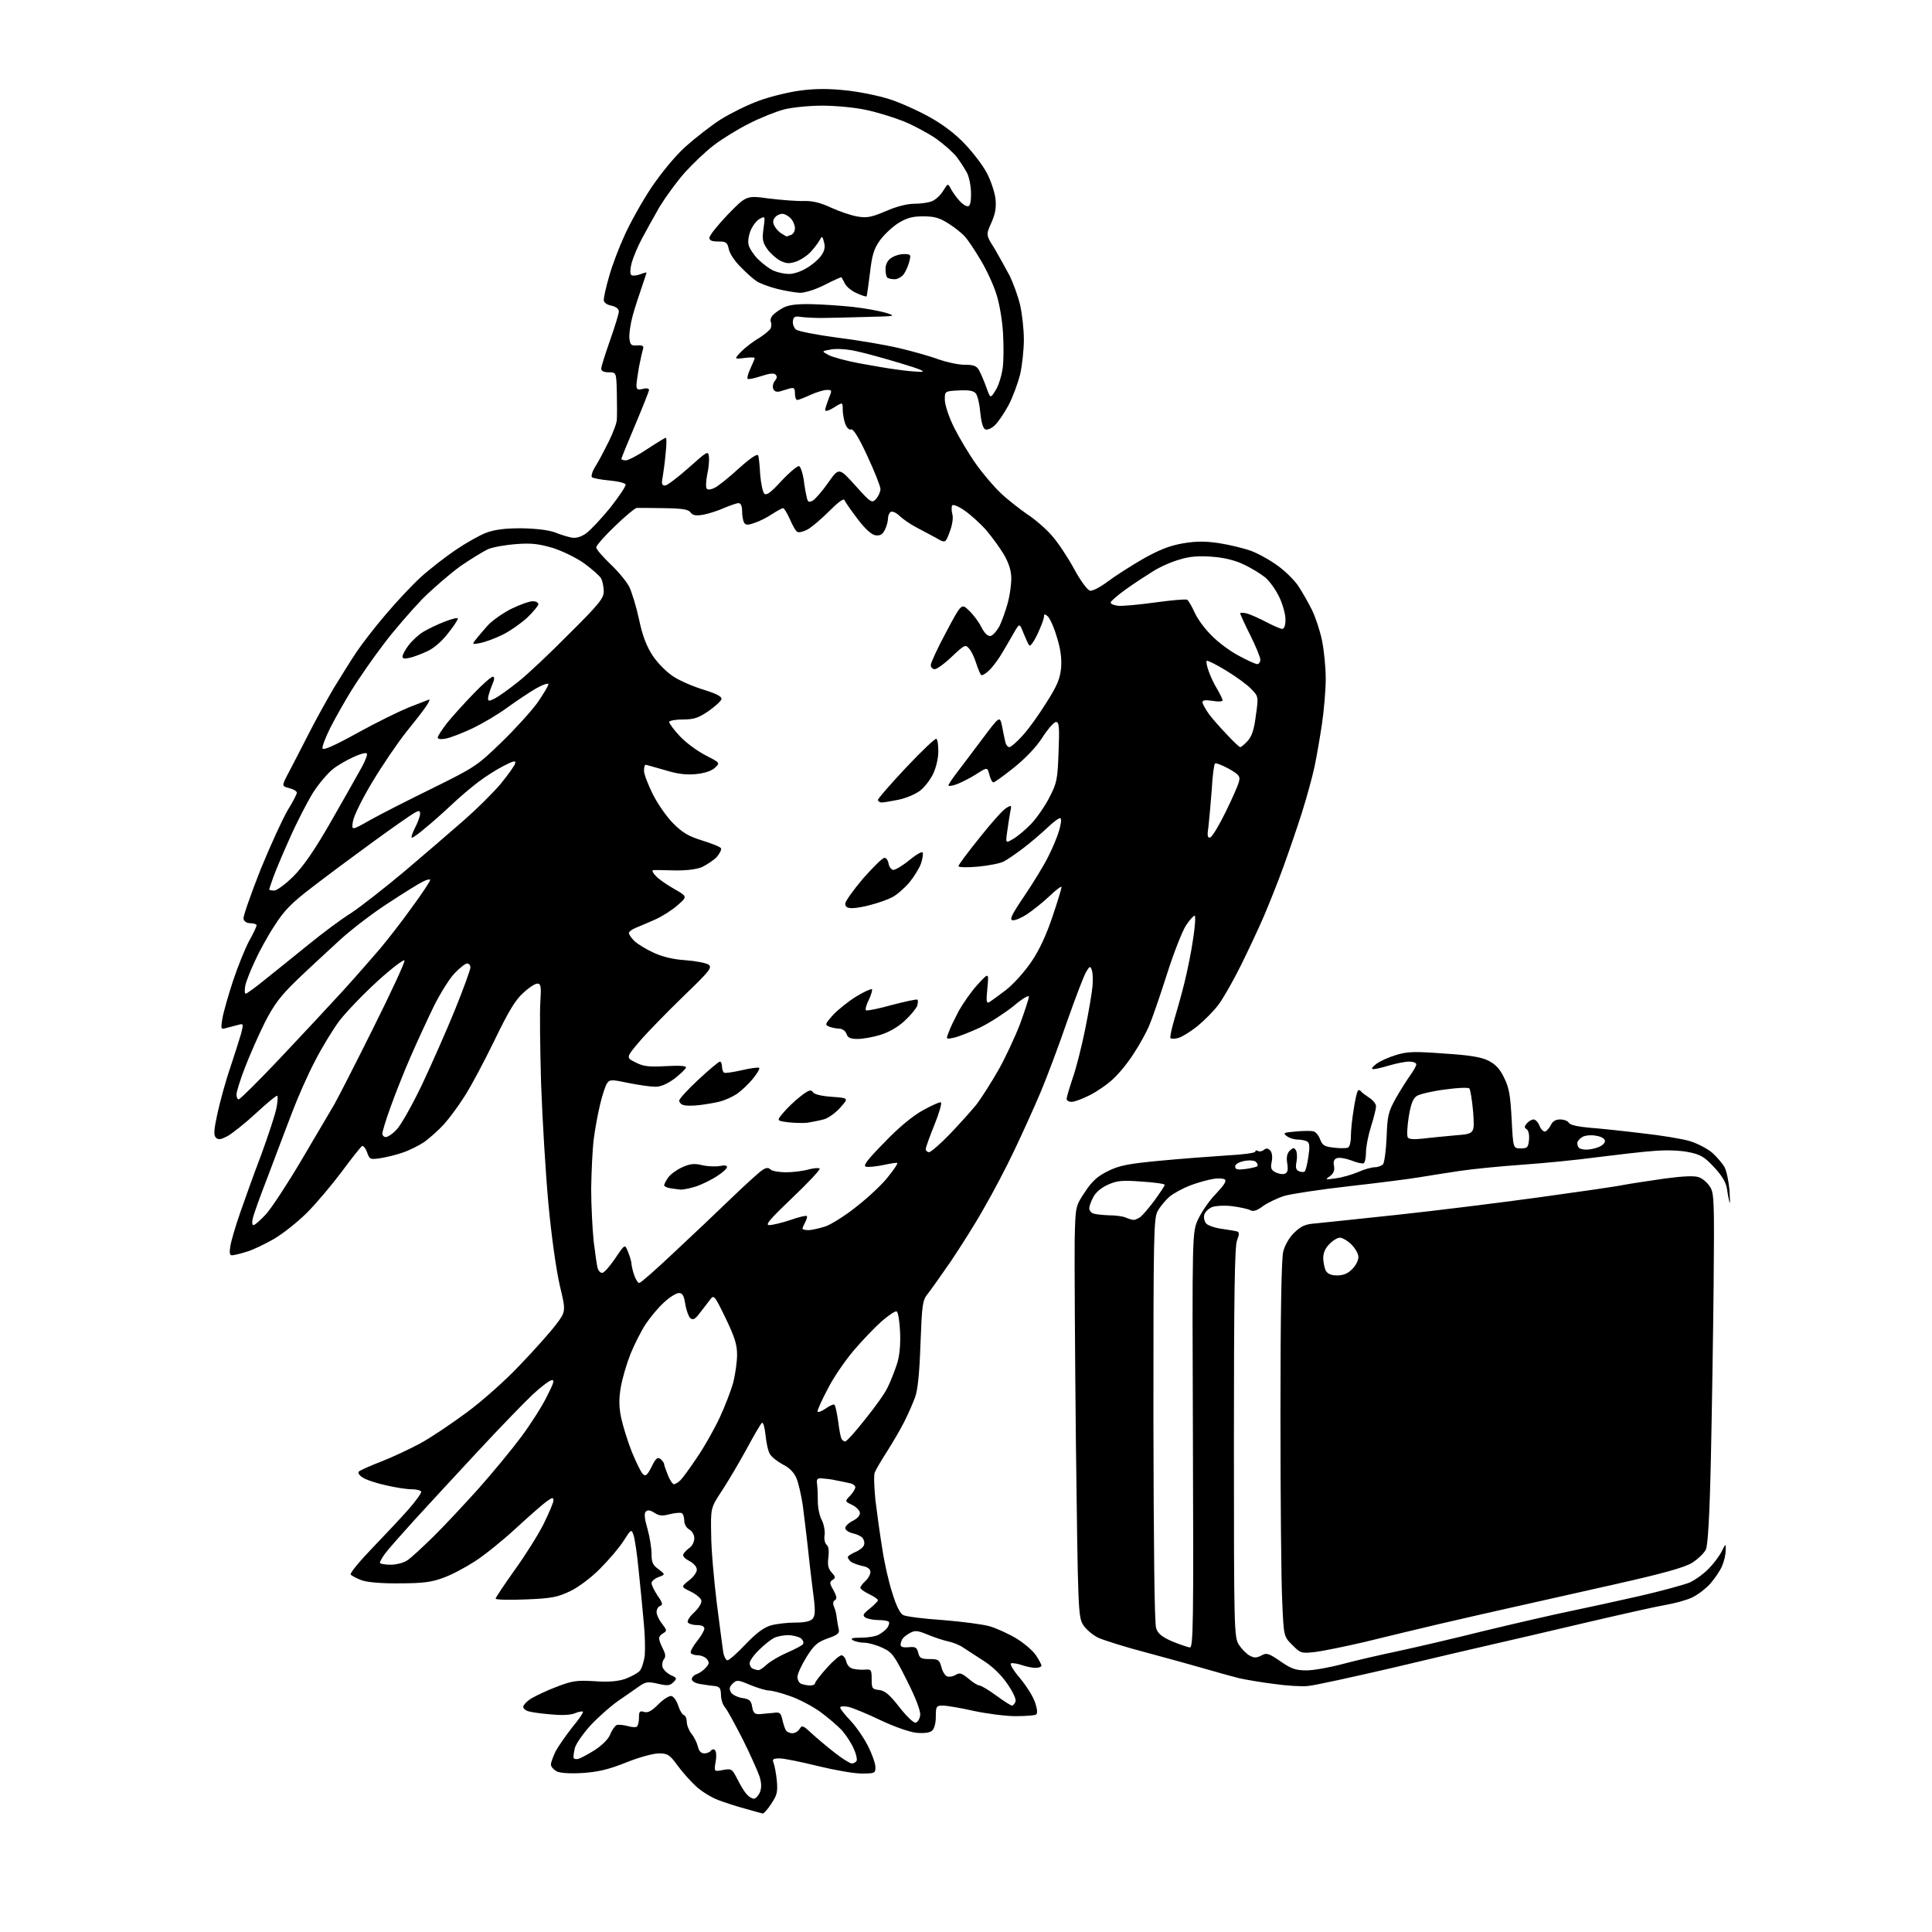 <?xml version="1.0" encoding="UTF-8" standalone="no"?>
<svg 
  version="1.1" 
  xmlns="http://www.w3.org/2000/svg" 
  xmlns:xlink="http://www.w3.org/1999/xlink" 
  xmlns:svg="http://www.w3.org/2000/svg"
  xmlns:rdf="http://www.w3.org/1999/02/22-rdf-syntax-ns#"
  xmlns:cc="http://creativecommons.org/ns#"
  xmlns:dc="http://purl.org/dc/elements/1.1/"
  viewBox="0 0 768 768"
  width="768"
  height="768"
>
<style>svg {background-color: white; }</style>"
<path stroke="none" fill="black" fill-rule="evenodd" d="M303.2,720.9C302.8,720.8 299.7,720.0 296.3,719.0C292.9,718.1 288.0,716.5 285.4,715.5C282.8,714.5 279.0,712.2 276.8,710.2C274.7,708.3 271.4,704.6 269.4,701.9C266.2,697.5 265.4,697.0 261.9,697.0C259.7,697.0 253.8,698.6 248.7,700.7C241.6,703.5 237.6,704.4 231.4,704.8C226.3,705.1 222.5,704.8 221.2,704.1C220.0,703.4 219.0,702.3 219.0,701.4C219.0,700.6 219.9,698.2 220.9,696.1C222.0,694.1 225.0,689.8 227.5,686.6C230.1,683.5 232.0,680.7 231.7,680.4C231.5,680.2 230.0,680.4 228.4,681.1C226.6,681.8 223.0,681.9 219.0,681.5C215.4,681.2 211.5,680.7 210.2,680.3C209.0,680.0 208.0,679.2 208.0,678.5C208.0,677.8 209.5,676.2 211.3,675.1C213.2,674.0 217.8,671.8 221.6,670.4C227.6,668.1 229.5,667.9 236.3,668.3C241.8,668.7 245.5,668.4 248.5,667.4C250.9,666.5 253.5,665.1 254.3,664.2C255.1,663.3 256.0,660.5 256.3,658.0C256.5,655.5 256.4,649.7 255.9,645.0C255.5,640.3 254.6,631.1 253.9,624.5C253.3,617.9 252.3,611.4 251.8,610.1C251.0,607.8 250.8,607.9 247.9,612.5C246.2,615.2 242.0,620.1 238.6,623.5C235.2,627.0 230.0,630.9 226.7,632.5C221.6,634.9 219.4,635.4 208.9,635.8C202.4,636.1 197.0,635.9 197.0,635.5C197.0,635.1 200.4,630.0 204.6,624.1C208.8,618.3 214.0,610.0 216.1,605.8C218.2,601.5 220.0,597.3 220.0,596.5C220.0,595.1 219.6,595.2 217.2,596.9C215.7,598.0 210.2,602.8 205.0,607.6C199.8,612.4 192.5,618.3 188.7,620.7C185.0,623.1 179.4,626.1 176.2,627.2C171.7,628.9 168.1,629.4 159.0,629.4C151.9,629.5 146.1,629.0 143.8,628.2C141.7,627.4 139.8,626.4 139.4,625.9C139.1,625.3 142.8,620.8 147.7,615.7C152.6,610.6 159.2,603.6 162.3,600.1C165.4,596.6 167.7,593.3 167.4,592.9C167.1,592.4 165.4,592.0 163.5,592.0C161.6,592.0 157.1,591.3 153.3,590.4C149.6,589.6 145.4,588.2 144.1,587.3C142.8,586.5 142.2,585.4 142.6,585.0C143.1,584.5 147.1,582.7 151.5,581.0C155.9,579.3 162.9,576.0 167.0,573.8C171.1,571.6 179.4,566.0 185.5,561.5C191.6,557.0 201.1,548.6 206.6,542.7C212.2,536.9 218.6,529.7 220.9,526.7C225.0,521.3 225.0,521.3 222.5,510.9C221.1,504.7 219.2,491.5 218.0,478.5C216.9,466.4 215.6,445.0 215.1,431.0C214.7,417.0 214.5,402.2 214.8,398.2C215.2,392.1 215.0,391.0 213.6,391.0C212.7,391.0 210.2,392.6 208.0,394.7C204.9,397.4 202.1,402.1 196.5,413.7C192.4,422.1 187.1,432.1 184.6,435.9C182.2,439.7 178.5,444.7 176.4,447.0C174.3,449.3 170.8,452.4 168.6,454.0C166.3,455.5 162.5,457.4 160.0,458.2C157.5,459.1 153.6,460.0 151.2,460.4C147.1,461.0 146.9,460.9 145.9,458.0C145.3,456.4 144.4,455.3 143.9,455.6C143.4,455.9 139.8,460.4 135.9,465.7C132.0,470.9 125.8,478.3 122.1,482.0C118.4,485.7 112.5,490.4 108.9,492.5C105.4,494.5 100.5,496.9 98.0,497.6C95.5,498.4 92.9,499.0 92.2,499.0C91.3,499.0 91.1,498.0 91.6,495.2C91.9,493.2 93.7,487.2 95.5,482.0C97.3,476.8 101.1,466.2 104.0,458.6C106.8,450.9 109.5,442.7 109.9,440.4C110.4,438.0 110.5,435.8 110.2,435.6C110.0,435.3 106.2,438.4 101.9,442.4C97.6,446.4 92.4,450.5 90.5,451.6C87.8,453.0 86.8,453.2 85.8,452.2C84.9,451.3 85.0,449.2 86.4,442.8C87.4,438.2 89.6,430.0 91.5,424.5C93.3,419.0 95.3,412.8 95.9,410.7C96.8,407.0 96.8,406.8 94.7,407.4C93.5,407.7 91.4,408.3 90.1,408.6C87.8,409.3 87.7,409.2 88.4,404.9C88.8,402.5 90.7,395.8 92.6,390.0C94.5,384.3 97.4,377.1 99.0,374.1C100.7,371.1 102.0,368.3 102.0,367.8C102.0,367.4 100.9,367.0 99.6,367.0C98.1,367.0 97.0,366.3 96.8,365.2C96.6,364.3 99.7,355.5 103.6,345.6C107.6,335.8 112.5,325.2 114.4,322.0C116.4,318.8 118.0,315.7 118.0,315.1C118.0,314.5 116.6,313.7 115.0,313.3C111.9,312.5 111.9,312.5 114.8,307.0C116.4,304.0 120.0,297.0 122.8,291.5C125.6,286.0 130.1,277.9 132.7,273.5C135.4,269.1 139.3,262.8 141.5,259.5C143.7,256.2 149.0,249.3 153.3,244.3C157.6,239.2 163.9,232.5 167.3,229.4C170.7,226.3 176.9,221.5 181.0,218.7C185.1,215.9 190.6,212.8 193.2,211.8C196.7,210.5 200.7,210.0 207.3,210.0C213.1,210.1 218.0,210.7 220.5,211.6C222.7,212.5 225.7,213.4 227.2,213.7C229.0,214.0 230.9,213.5 233.0,212.0C234.7,210.8 239.0,206.2 242.6,201.8C246.1,197.3 248.9,193.2 248.7,192.6C248.5,192.0 245.6,191.3 242.3,191.0C238.9,190.7 235.8,190.1 235.3,189.7C234.9,189.2 235.5,187.2 236.8,185.2C238.1,183.2 240.4,178.7 242.1,175.3C243.7,172.0 245.2,168.1 245.2,166.8C245.3,165.6 245.3,160.8 245.2,156.2C245.0,148.0 245.0,148.0 242.0,148.0C240.0,148.0 239.0,147.5 239.0,146.5C239.0,145.7 240.6,140.7 242.5,135.3C244.4,129.9 246.0,124.7 246.0,123.8C246.0,122.8 244.9,121.9 243.0,121.5C241.1,121.1 240.0,120.2 240.0,119.2C240.0,118.2 240.9,114.1 242.1,110.0C243.2,105.9 246.0,98.5 248.3,93.5C250.5,88.6 255.3,80.0 258.9,74.6C262.9,68.7 268.3,62.1 272.5,58.3C276.4,54.8 282.7,49.9 286.6,47.4C290.5,45.0 297.3,41.6 301.8,40.0C306.2,38.4 313.5,36.6 318.1,36.0C324.0,35.2 329.4,35.2 336.0,35.9C341.2,36.4 349.1,38.0 353.5,39.4C357.9,40.8 365.2,44.1 369.8,46.7C375.2,49.7 380.2,53.6 383.8,57.5C386.9,60.8 390.8,65.9 392.3,68.8C393.8,71.6 395.3,76.1 395.7,78.8C396.1,82.5 395.7,84.8 394.1,88.5C391.9,93.4 391.9,93.4 395.4,98.9C397.2,102.0 399.9,106.9 401.4,109.7C402.8,112.6 404.7,117.8 405.5,121.2C406.3,124.7 407.0,130.9 407.0,135.0C407.0,139.1 406.3,145.4 405.5,148.9C404.6,152.4 402.6,157.9 400.9,161.1C399.2,164.2 396.8,167.8 395.5,169.0C394.2,170.3 392.5,171.0 391.7,170.7C390.8,170.4 390.1,168.0 389.7,164.1C389.4,160.7 388.6,157.2 387.9,156.4C387.0,155.3 385.1,155.0 381.1,155.2C375.5,155.5 375.5,155.5 375.6,159.2C375.7,161.2 377.3,166.1 379.4,170.2C381.4,174.2 385.3,180.7 388.0,184.5C390.7,188.3 395.2,193.6 397.9,196.1C400.5,198.6 405.3,202.3 408.3,204.4C411.4,206.4 415.9,210.3 418.2,213.0C420.6,215.7 424.5,221.6 427.0,226.2C429.6,231.0 432.3,234.6 433.3,234.8C434.3,235.0 437.4,233.4 440.3,231.2C443.2,229.0 449.5,225.0 454.3,222.2C460.9,218.5 465.0,216.9 470.2,216.0C475.4,215.1 479.1,215.1 484.5,215.9C488.5,216.5 494.3,217.9 497.4,219.0C500.5,220.2 505.3,222.9 508.2,225.1C511.1,227.2 514.7,230.8 516.2,233.1C517.7,235.4 520.1,239.6 521.5,242.4C522.9,245.2 524.7,250.7 525.5,254.5C526.3,258.4 527.0,265.2 527.0,269.8C527.0,274.3 526.3,282.4 525.5,287.8C524.7,293.2 523.4,300.7 522.6,304.5C521.8,308.4 519.6,316.4 517.7,322.5C515.8,328.6 512.4,338.4 510.2,344.5C508.0,350.6 504.5,359.3 502.5,364.0C500.5,368.7 496.4,377.4 493.4,383.5C490.4,389.6 486.4,396.6 484.5,399.2C482.6,401.8 478.7,405.7 475.9,408.0C473.1,410.2 469.7,412.3 468.4,412.6C467.0,413.0 465.7,413.0 465.3,412.7C465.0,412.4 465.7,409.0 466.8,405.3C467.9,401.6 469.8,394.9 470.9,390.4C472.0,385.9 473.6,378.2 474.3,373.1C475.1,368.1 475.3,364.0 474.9,364.0C474.4,364.0 472.9,365.7 471.5,367.8C470.1,369.8 466.6,378.7 463.8,387.5C461.0,396.3 457.8,405.5 456.7,408.0C455.6,410.5 453.0,415.3 450.8,418.6C448.7,422.0 445.0,426.6 442.6,428.8C440.2,431.1 435.9,434.0 433.1,435.4C430.3,436.8 427.2,438.0 426.0,438.0C424.9,438.0 424.0,437.5 424.0,436.8C424.0,436.2 425.1,432.5 426.4,428.6C427.8,424.7 430.0,415.9 431.4,409.0C432.8,402.1 434.1,394.4 434.3,391.9C434.5,389.4 434.4,386.6 434.0,385.6C433.4,383.9 433.2,384.0 431.9,386.1C431.0,387.4 427.6,396.4 424.2,406.0C420.9,415.6 416.1,428.4 413.6,434.3C411.1,440.2 406.4,450.6 403.2,457.3C400.0,464.1 394.5,474.5 391.0,480.5C387.6,486.6 381.6,496.0 377.9,501.5C374.1,507.0 370.0,512.8 368.8,514.3C366.7,516.9 366.5,518.5 365.9,534.3C365.5,546.0 364.8,552.8 363.7,555.6C362.9,557.8 361.0,562.1 359.5,565.1C358.0,568.1 354.9,573.4 352.6,577.0C350.3,580.6 348.1,584.3 347.7,585.4C347.3,586.4 347.5,591.3 348.0,596.4C348.6,601.4 349.8,610.0 350.7,615.5C351.5,621.0 353.3,629.0 354.7,633.2C356.2,638.2 357.8,641.4 359.0,642.0C360.1,642.6 367.2,643.5 374.8,644.0C382.3,644.6 390.8,645.7 393.5,646.5C396.2,647.3 401.0,649.5 404.0,651.3C407.0,653.1 410.5,656.1 411.8,658.0C413.0,659.8 414.0,661.7 414.0,662.1C414.0,662.6 412.9,663.0 411.6,663.0C410.4,663.0 407.9,662.5 406.2,661.9C404.5,661.3 402.5,661.0 401.9,661.2C401.3,661.4 402.8,664.0 405.3,666.9C407.8,669.9 410.6,674.2 411.4,676.6C412.4,679.5 412.5,681.2 411.8,681.6C411.3,681.9 407.6,682.2 403.7,682.2C399.7,682.2 392.2,681.2 387.0,680.1C381.8,678.9 376.3,678.0 374.8,678.0C372.2,678.0 372.0,678.3 372.0,682.4C372.0,685.1 371.4,687.2 370.5,688.0C369.6,688.8 367.2,689.1 364.2,688.8C361.5,688.5 355.5,686.4 350.0,683.8C344.8,681.3 339.0,678.9 337.2,678.5C335.4,678.2 334.0,678.2 334.0,678.8C334.0,679.3 335.8,681.6 338.0,683.9C340.2,686.2 343.4,690.8 345.0,694.0C346.7,697.3 348.0,701.1 348.0,702.5C348.0,704.9 347.7,705.0 342.4,705.0C339.4,705.0 331.5,703.6 325.0,702.0C318.5,700.4 311.7,699.0 310.0,699.0C307.3,699.0 306.9,699.3 307.5,700.8C307.9,701.7 308.5,704.9 308.8,707.8C309.2,712.3 308.9,713.6 306.6,717.0C305.2,719.2 303.6,721.0 303.2,720.9zM299.7,715.0C300.4,715.0 301.5,713.8 302.1,712.4C302.8,710.5 302.7,708.6 301.9,706.1C301.2,704.1 298.3,697.5 295.3,691.5C292.2,685.5 289.1,679.7 288.2,678.7C287.3,677.7 286.6,675.5 286.6,673.7C286.5,671.0 286.1,670.5 284.0,670.2C282.6,670.1 280.0,669.7 278.2,669.4C276.4,669.1 275.0,668.3 275.0,667.5C275.0,666.8 275.8,665.9 276.9,665.5C277.9,665.2 279.5,664.1 280.5,663.0C282.0,661.4 282.0,660.8 281.0,659.5C280.3,658.7 278.7,658.0 277.4,658.0C276.2,658.0 274.9,657.6 274.6,657.1C274.3,656.6 275.4,654.5 277.0,652.5C278.7,650.4 280.0,648.1 280.0,647.4C280.0,646.5 278.9,646.0 277.1,646.0C275.4,646.0 273.8,645.5 273.4,644.9C273.1,644.3 274.2,642.5 276.0,640.9C277.8,639.2 279.0,637.2 278.8,636.2C278.6,635.3 276.7,633.7 274.6,632.7C270.7,630.8 270.7,630.8 273.8,628.3C275.6,627.0 277.0,625.0 277.0,624.0C277.0,622.8 275.7,621.4 274.0,620.5C272.1,619.5 271.2,618.5 271.7,617.7C272.1,617.0 273.2,615.9 274.2,615.2C275.2,614.5 276.0,612.8 276.0,611.5C276.0,610.1 275.1,608.6 274.0,608.0C272.9,607.4 272.0,605.9 272.0,604.5C272.0,603.2 271.6,601.8 271.0,601.5C270.5,601.2 268.4,601.4 266.3,601.9C263.3,602.7 262.1,602.6 260.2,601.4C258.5,600.3 257.5,600.1 256.7,600.9C256.0,601.6 256.2,603.7 257.4,607.8C258.3,611.0 259.0,615.5 259.0,617.7C259.0,621.1 259.5,622.2 261.8,623.8C264.5,625.9 264.5,625.9 261.8,626.9C260.2,627.5 259.0,628.6 259.0,629.3C259.0,630.1 260.1,632.3 261.4,634.3C263.4,637.1 263.6,638.0 262.4,638.4C261.6,638.7 261.0,639.8 261.0,640.8C261.0,641.9 262.0,644.0 263.2,645.5C265.1,648.0 265.2,648.3 263.7,649.2C262.7,649.7 262.0,650.6 262.0,651.3C262.0,652.0 262.7,653.8 263.5,655.4C264.6,657.5 264.7,658.6 263.9,659.6C263.3,660.3 263.1,661.8 263.4,662.8C263.8,663.8 265.2,665.2 266.7,665.9C269.1,667.0 269.2,667.2 267.7,668.7C266.3,670.1 265.3,670.2 261.5,669.3C257.4,668.4 256.6,668.5 253.7,670.6C251.9,671.9 248.2,674.4 245.5,676.3C242.8,678.2 238.0,682.4 234.8,685.8C231.7,689.2 228.9,693.3 228.5,694.9C228.1,696.6 227.9,698.3 228.0,698.7C228.1,699.2 228.9,699.4 229.8,699.2C230.7,699.0 233.7,697.4 236.4,695.7C239.3,693.8 241.8,691.4 242.6,689.4C243.3,687.6 244.5,686.0 245.2,685.7C245.9,685.5 247.8,685.7 249.4,686.1C251.0,686.6 252.7,686.7 253.1,686.4C253.6,686.1 254.0,684.5 254.0,682.9C254.0,680.3 254.3,680.0 256.0,680.5C257.5,681.0 259.0,680.2 261.7,677.5C263.7,675.5 266.0,674.0 266.9,674.2C267.8,674.4 269.0,676.1 269.6,678.0C270.2,679.9 271.2,681.6 271.9,681.8C272.5,682.0 273.0,683.2 273.0,684.4C273.0,685.7 273.8,687.8 274.8,689.1C275.9,690.4 277.0,692.7 277.4,694.2C277.8,696.1 278.7,697.0 280.0,697.0C281.0,697.0 282.2,696.5 282.5,696.0C282.9,695.4 283.6,695.2 284.1,695.6C284.7,696.0 284.9,697.9 284.5,700.2C283.8,704.3 283.8,704.3 287.4,703.6C290.8,703.0 291.0,703.1 293.1,707.2C294.3,709.6 295.9,712.3 296.8,713.2C297.6,714.2 298.9,715.0 299.7,715.0zM338.6,701.0C339.3,701.0 340.1,700.6 340.5,700.0C340.8,699.5 340.4,697.4 339.5,695.4C338.7,693.4 336.6,690.1 334.9,688.1C333.1,686.1 329.0,682.6 325.8,680.3C322.5,678.0 317.1,675.2 313.7,674.1C310.4,672.9 306.7,672.0 305.6,672.0C304.5,672.0 301.2,671.0 298.2,669.8C293.3,667.7 292.9,667.7 291.2,669.3C289.9,670.6 289.8,671.4 290.6,672.8C291.2,673.7 293.2,674.7 295.1,675.0C297.9,675.4 298.6,676.0 299.0,678.5C299.4,680.9 300.0,681.5 302.0,681.4C303.4,681.3 305.8,681.0 307.4,680.9C310.0,680.5 310.4,680.9 311.0,683.6C311.4,685.3 312.0,687.2 312.4,687.8C312.8,688.5 314.0,689.0 315.0,689.0C316.0,689.0 317.3,688.2 317.9,687.2C318.8,685.7 319.3,685.9 322.7,689.1C324.8,691.0 328.9,694.5 331.9,696.8C334.8,699.1 337.9,701.0 338.6,701.0zM364.0,684.8C364.8,684.6 365.6,683.3 365.8,681.8C366.0,680.2 364.1,675.1 360.5,668.0C355.4,657.8 354.5,656.7 350.7,655.0C348.4,653.9 345.1,653.0 343.5,653.0C341.9,653.0 339.8,652.5 339.0,652.0C337.9,651.3 338.8,651.0 342.3,651.0C345.0,651.0 348.1,650.5 349.3,649.8C350.5,649.2 352.0,648.0 352.7,647.1C353.3,646.2 353.6,645.2 353.4,644.8C353.1,644.3 351.2,644.0 349.2,644.0C347.2,644.0 344.8,643.5 344.0,643.0C342.8,642.2 343.0,641.6 345.8,639.4C347.5,638.0 349.0,636.5 349.0,636.1C349.0,635.7 347.4,634.6 345.5,633.7C343.6,632.8 342.0,631.6 342.0,631.2C342.0,630.7 342.9,629.5 344.0,628.5C345.1,627.5 346.0,625.9 346.0,624.9C346.0,623.7 344.9,622.9 342.8,622.5C341.0,622.1 338.9,621.3 338.2,620.8C337.6,620.2 337.0,619.4 337.0,619.0C337.0,618.6 338.3,617.7 339.9,617.0C341.5,616.4 343.1,615.1 343.4,614.3C343.8,613.4 343.5,612.2 342.9,611.4C342.4,610.7 340.5,609.8 338.9,609.5C337.3,609.1 336.0,608.2 336.0,607.4C336.0,606.7 337.4,605.3 339.1,604.5C341.0,603.5 342.0,602.3 341.8,601.2C341.6,600.3 340.2,598.9 338.7,598.2C335.8,596.8 335.8,596.8 337.9,594.6C339.1,593.4 340.0,591.8 340.0,591.2C340.0,590.6 339.0,589.8 337.8,589.6C336.5,589.3 334.1,588.8 332.5,588.5C330.9,588.1 328.4,587.8 327.0,587.7C324.9,587.5 324.5,587.9 324.8,590.0C325.0,591.4 325.1,594.5 325.1,596.9C325.1,599.4 325.8,602.7 326.7,604.3C327.5,605.9 328.0,608.6 327.8,610.2C327.5,611.7 327.9,613.5 328.6,614.1C329.4,614.7 329.6,616.5 329.3,619.1C328.9,622.1 329.2,623.5 330.6,625.1C332.2,626.8 332.2,627.3 331.0,628.0C329.7,628.8 329.7,629.4 331.3,632.1C332.6,634.5 332.8,635.5 331.9,636.1C331.1,636.5 331.0,637.5 331.5,638.6C332.0,639.7 332.5,641.6 332.6,643.0C332.8,644.4 333.1,646.4 333.4,647.5C333.8,649.2 333.1,649.9 329.0,651.3C324.9,652.8 323.6,653.9 320.6,658.7C318.6,661.9 317.0,665.4 317.0,666.6C317.0,667.8 317.7,669.1 318.6,669.4C319.5,669.7 321.0,670.0 322.1,670.0C323.1,670.0 324.0,669.6 324.0,669.1C324.0,668.6 326.1,665.9 328.6,663.1C331.1,660.3 333.8,658.0 334.5,658.0C335.2,658.0 336.1,659.1 336.4,660.5C336.8,662.0 337.9,663.2 339.3,663.4C340.5,663.7 342.6,663.8 344.0,663.7C346.3,663.5 346.5,663.8 346.5,667.5C346.5,671.2 346.7,671.5 349.5,671.8C351.8,672.1 353.6,673.6 357.5,678.6C360.4,682.3 363.1,684.9 364.0,684.8zM402.3,678.0C402.7,678.0 403.3,677.3 403.7,676.4C404.0,675.5 402.7,672.6 400.4,669.3C398.0,665.8 394.5,662.4 391.0,660.2C388.0,658.3 384.4,655.9 383.0,655.0C381.6,654.0 378.9,652.9 377.0,652.5C375.1,652.1 371.4,650.9 368.8,649.8C364.9,648.2 363.8,648.0 361.8,649.1C360.6,649.7 359.2,650.8 358.8,651.4C358.4,652.0 358.0,653.1 358.0,653.8C358.0,654.7 359.1,655.0 361.2,654.8C363.9,654.5 364.5,654.9 365.0,657.0C365.5,659.1 366.2,659.5 369.5,659.5C373.0,659.5 373.4,659.8 374.2,662.6C374.6,664.4 375.7,666.1 376.5,666.4C377.4,666.7 378.9,666.4 379.9,665.8C381.5,664.8 382.3,665.1 385.0,667.3C386.7,668.8 388.7,670.0 389.3,670.0C390.0,670.0 393.0,671.8 396.0,674.0C399.0,676.2 401.8,678.0 402.3,678.0zM520.0,670.2C517.5,670.5 511.4,670.1 506.5,669.4C501.6,668.8 495.2,667.7 492.5,667.1C489.8,666.4 483.9,664.8 479.5,663.5C475.1,662.2 464.5,659.3 456.0,657.0C447.5,654.8 438.7,652.0 436.5,651.0C434.3,649.9 431.6,647.6 430.5,645.8C428.6,642.6 428.5,639.6 427.7,574.5C427.3,537.1 427.1,500.4 427.2,493.0C427.5,479.5 427.5,479.5 431.3,473.8C434.2,469.4 436.4,467.5 440.5,465.5C444.9,463.3 448.5,462.6 461.2,461.4C469.6,460.6 481.6,459.7 487.8,459.3C493.9,459.0 499.0,458.3 499.0,457.8C499.0,457.3 499.5,457.2 500.0,457.5C500.6,457.9 501.7,457.7 502.4,457.1C503.4,456.3 504.0,456.4 505.0,457.4C505.7,458.3 505.9,460.1 505.5,461.9C505.0,464.3 505.3,465.1 507.0,466.0C508.2,466.6 509.9,466.9 510.7,466.6C511.9,466.1 512.1,465.1 511.7,462.5C511.3,460.1 511.6,458.5 512.7,457.4C514.0,456.2 514.4,456.1 515.1,457.2C515.6,457.9 515.7,460.0 515.4,461.7C514.9,464.2 515.2,465.1 516.4,465.6C517.3,466.0 518.4,466.0 518.7,465.6C519.0,465.3 519.7,462.7 520.1,459.8C520.7,456.0 520.6,454.4 519.7,453.8C519.1,453.4 517.3,453.0 515.9,453.0C514.5,453.0 512.5,452.4 511.5,451.6C509.9,450.4 510.2,450.2 515.0,449.8C517.9,449.5 521.1,449.5 522.1,449.7C523.1,450.0 524.3,451.5 524.8,453.0C525.7,455.3 526.5,455.8 530.2,456.2C532.5,456.5 535.1,456.5 535.8,456.2C536.5,456.0 537.0,454.0 537.0,451.6C537.0,449.4 537.5,444.6 538.1,441.1C538.6,437.5 539.4,434.2 539.7,433.7C540.0,433.2 540.5,433.2 540.9,433.7C541.2,434.2 542.7,435.3 544.2,436.3C545.8,437.3 547.0,438.8 547.0,439.8C547.0,440.7 546.1,444.4 545.0,447.8C543.9,451.3 543.0,455.9 543.0,458.0C543.0,460.1 542.6,462.1 542.1,462.4C541.7,462.7 539.4,462.2 537.2,461.3C535.0,460.5 532.4,460.0 531.4,460.4C530.3,460.8 529.9,461.8 530.3,463.5C530.6,465.3 530.1,466.5 528.6,467.6C526.6,469.0 526.8,469.0 531.0,468.4C533.5,468.1 537.5,466.9 539.9,465.9C542.3,464.8 545.3,464.0 546.5,464.0C547.7,464.0 549.2,463.4 549.8,462.8C550.3,462.1 551.0,457.2 551.2,452.0C551.5,443.5 551.9,441.9 554.9,436.5C556.8,433.2 559.4,429.1 560.7,427.3C561.9,425.6 563.0,423.7 563.0,423.1C563.0,422.5 561.7,422.0 560.2,422.0C558.6,422.0 555.1,422.7 552.4,423.5C549.7,424.3 546.8,425.0 546.0,425.0C545.0,425.0 545.3,424.3 547.0,423.0C548.4,421.9 551.9,420.3 554.9,419.4C559.4,418.0 562.3,417.9 574.0,418.8C583.9,419.4 588.8,420.2 591.6,421.6C594.4,423.0 596.2,424.8 597.9,428.4C599.9,432.4 600.4,435.4 600.9,444.9C601.5,456.5 601.5,456.5 604.5,456.5C607.2,456.5 607.5,456.1 607.8,453.1C608.0,451.1 607.6,449.4 606.9,448.9C605.9,448.3 605.9,447.8 606.9,446.6C607.7,445.7 608.9,445.0 609.6,445.0C610.4,445.0 611.5,446.2 612.0,447.6C612.6,449.0 613.6,450.0 614.3,449.8C614.9,449.5 615.9,448.4 616.5,447.2C617.2,445.7 618.4,445.0 620.2,445.0C621.7,445.0 623.3,445.6 623.7,446.4C624.2,447.2 627.3,447.9 632.0,448.3C636.1,448.6 645.5,449.6 652.8,450.5C660.2,451.3 668.7,452.7 671.7,453.6C674.7,454.5 678.7,456.6 680.6,458.2C682.5,459.9 684.8,462.6 685.6,464.1C686.4,465.7 687.2,469.8 687.5,473.2C687.7,476.7 687.8,478.8 687.5,478.0C687.3,477.2 686.8,474.8 686.5,472.6C686.1,470.0 684.5,467.3 681.3,463.9C677.6,459.9 675.9,458.9 671.3,458.0C667.9,457.3 662.6,457.1 657.6,457.5C653.2,457.8 643.0,459.0 635.0,460.0C627.0,461.1 613.5,462.4 605.0,463.0C596.5,463.6 585.2,464.7 580.0,465.5C574.8,466.3 567.6,467.4 564.1,468.0C560.6,468.6 548.2,470.2 536.6,471.5C525.0,472.8 513.2,474.6 510.5,475.4C507.7,476.3 504.0,478.1 502.1,479.4C499.8,481.2 498.2,481.7 497.1,481.1C496.2,480.6 493.0,479.9 490.0,479.5C486.9,479.1 483.4,479.3 481.9,479.8C480.4,480.4 479.0,481.8 478.7,482.9C478.4,484.1 478.8,485.7 479.6,486.5C480.4,487.2 483.2,488.2 485.8,488.5C488.4,488.9 491.0,489.3 491.7,489.5C492.7,489.8 492.7,490.6 491.7,493.2C490.8,495.7 490.5,515.7 490.5,573.5C490.5,647.7 490.6,650.6 492.4,653.7C493.5,655.4 495.4,657.4 496.7,658.1C498.5,659.1 499.5,659.1 501.4,658.1C503.5,656.9 504.3,657.2 509.0,660.4C513.3,663.4 515.1,664.0 519.4,664.0C522.2,664.0 528.8,662.8 534.0,661.4C539.2,660.0 548.9,657.8 555.5,656.4C562.1,655.0 577.6,651.4 590.0,648.3C602.4,645.3 617.7,641.8 624.0,640.5C630.3,639.2 642.7,636.5 651.5,634.5C660.3,632.5 669.3,630.0 671.6,629.1C673.8,628.1 677.3,625.6 679.2,623.6C681.2,621.6 683.5,618.5 684.4,616.7C686.0,613.5 686.0,613.5 686.0,616.3C686.0,617.8 685.4,620.5 684.6,622.4C683.9,624.2 681.7,627.4 679.9,629.5C678.0,631.6 674.7,634.1 672.5,635.1C670.3,636.1 665.6,637.4 662.0,638.0C658.4,638.6 644.2,641.8 630.5,645.0C616.8,648.2 600.3,652.1 594.0,653.5C587.7,654.9 569.5,659.2 553.5,663.0C537.5,666.7 522.5,670.0 520.0,670.2zM301.4,663.9C302.0,664.0 303.5,662.9 304.9,661.6C306.4,660.3 310.0,658.2 313.0,656.9C316.0,655.6 318.8,654.1 319.2,653.6C319.6,653.0 319.2,651.9 318.3,651.2C317.4,650.6 315.1,650.0 313.2,650.0C311.4,650.0 308.9,650.5 307.7,651.1C306.5,651.7 303.8,653.8 301.8,655.8C299.7,657.8 298.0,660.2 298.0,661.1C298.0,662.1 298.6,663.1 299.2,663.3C299.9,663.6 300.9,663.9 301.4,663.9zM289.2,660.0C289.8,660.0 293.1,657.1 296.4,653.6C300.7,649.1 303.7,646.9 306.5,646.1C308.7,645.5 313.0,645.0 316.1,645.0C320.0,645.0 322.2,644.5 323.1,643.4C324.1,642.1 324.2,640.1 323.1,632.2C322.4,626.8 321.5,618.7 321.0,614.0C320.5,609.3 319.6,602.3 319.1,598.3C318.5,594.3 317.4,589.5 316.6,587.6C315.6,585.3 313.8,583.4 311.1,582.1C308.9,580.9 306.6,579.1 306.0,577.9C305.3,576.8 304.6,573.4 304.3,570.4C304.0,567.5 303.4,565.3 302.9,565.6C302.5,565.8 299.8,570.4 296.9,575.8C294.0,581.1 289.6,588.6 287.1,592.4C282.5,599.4 282.5,599.4 282.7,609.9C282.7,615.7 283.8,627.9 284.9,637.0C286.1,646.1 287.2,655.0 287.5,656.8C287.8,658.5 288.6,660.0 289.2,660.0zM522.8,656.7C517.3,657.3 517.0,657.2 513.7,653.9C510.3,650.5 510.3,650.5 509.7,636.5C509.3,628.8 509.0,595.4 509.0,562.2C509.0,522.0 509.4,500.4 510.1,497.5C510.8,494.9 512.5,491.9 514.5,490.0C517.3,487.3 518.9,486.6 523.2,486.3C526.1,486.0 540.6,484.5 555.5,482.9C570.4,481.3 595.5,478.2 611.5,476.0C627.5,473.8 642.8,471.6 645.5,471.0C648.2,470.5 655.5,469.4 661.7,468.5C669.2,467.5 673.7,467.3 675.4,468.0C676.8,468.5 678.7,470.1 679.7,471.7C681.4,474.2 681.5,477.1 681.2,510.5C681.0,530.3 680.5,561.6 680.1,580.0C679.6,602.9 678.9,614.3 678.1,616.0C677.4,617.4 675.0,619.7 672.7,621.2C669.6,623.1 661.5,625.4 641.0,630.0C625.9,633.4 607.6,637.5 600.5,639.1C593.4,640.7 580.5,643.6 572.0,645.6C563.5,647.6 550.2,650.8 542.5,652.7C534.8,654.5 525.9,656.3 522.8,656.7zM473.0,654.9C474.3,655.0 474.5,645.3 474.2,572.4C473.9,489.8 473.9,489.8 476.3,484.6C477.7,481.7 480.8,477.1 483.4,474.5C486.7,471.0 487.7,469.4 486.8,468.8C486.1,468.4 483.9,468.3 482.0,468.7C480.1,469.0 476.1,470.1 473.2,471.2C470.3,472.3 466.6,474.3 464.9,475.7C463.3,477.1 461.2,479.6 460.2,481.4C458.6,484.3 458.5,490.8 458.5,564.5C458.6,614.5 458.9,645.6 459.6,647.3C460.3,649.4 461.9,650.7 466.0,652.5C469.0,653.7 472.2,654.8 473.0,654.9zM155.2,622.0C157.7,622.0 160.6,621.2 162.0,620.2C163.4,619.3 167.9,615.1 172.1,611.0C176.3,606.9 184.3,598.3 190.0,592.0C195.6,585.7 203.3,576.4 207.1,571.3C210.9,566.2 215.5,559.0 217.4,555.1C220.3,549.4 220.6,548.3 219.1,548.7C218.2,548.9 214.8,551.5 211.8,554.3C208.7,557.2 198.8,567.4 189.8,577.1C180.9,586.7 169.4,599.1 164.5,604.5C159.6,609.9 154.5,615.7 153.2,617.4C152.0,619.0 151.0,620.8 151.0,621.2C151.0,621.6 152.9,622.0 155.2,622.0zM267.9,590.0C268.4,590.0 269.6,589.3 270.5,588.4C271.4,587.5 274.4,583.4 277.2,579.2C280.0,575.1 284.0,568.0 286.1,563.5C288.2,559.0 290.6,552.7 291.5,549.5C292.3,546.2 293.0,541.3 293.0,538.5C293.0,534.4 292.0,531.4 288.4,523.9C283.8,514.5 283.8,514.5 282.0,517.0C280.9,518.4 279.1,520.8 277.9,522.3C276.3,524.4 275.5,524.8 274.4,524.0C273.7,523.3 272.8,520.8 272.4,518.4C271.9,515.0 271.3,514.0 269.9,514.0C268.9,514.0 266.2,515.6 264.1,517.6C261.9,519.5 258.6,523.5 256.7,526.3C254.8,529.2 252.1,534.6 250.6,538.3C249.1,542.1 247.4,547.9 246.8,551.3C246.0,556.0 246.0,559.0 246.9,563.5C247.6,566.8 249.5,572.9 251.1,577.0C252.8,581.1 254.7,585.1 255.5,585.9C256.6,587.0 257.2,586.6 259.0,583.1C260.7,579.6 261.4,579.1 262.6,580.0C263.4,580.7 264.0,581.6 264.0,582.0C264.0,582.4 264.7,584.4 265.5,586.4C266.3,588.4 267.4,590.0 267.9,590.0zM336.0,573.0C336.5,573.0 340.1,569.1 343.9,564.2C347.8,559.4 351.9,553.7 352.9,551.4C354.0,549.2 355.6,545.1 356.5,542.4C357.6,539.1 358.0,534.8 357.8,529.5C357.6,525.0 357.0,521.5 356.4,521.3C355.8,521.1 353.2,522.9 350.5,525.2C347.8,527.6 342.8,532.8 339.4,536.8C336.0,540.8 331.3,547.6 329.1,552.0C326.8,556.3 325.0,560.3 325.0,561.0C325.0,561.6 326.3,561.2 328.1,560.0C329.7,558.8 331.4,558.1 331.7,558.4C332.1,558.7 332.7,561.7 333.2,565.1C333.6,568.4 334.2,571.6 334.6,572.1C334.9,572.6 335.5,573.0 336.0,573.0zM254.1,510.0C254.7,510.0 260.8,504.6 267.8,498.0C274.8,491.5 285.0,481.8 290.5,476.5C296.0,471.2 301.5,466.2 302.8,465.3C304.5,464.1 305.4,464.0 306.3,464.9C306.9,465.5 309.7,466.0 312.4,466.0C315.2,466.0 319.2,465.5 321.3,464.9C323.5,464.3 325.5,464.2 325.8,464.5C326.2,464.9 321.3,470.1 315.0,476.1C306.0,484.7 304.0,487.0 305.8,487.0C307.0,487.0 310.8,486.1 314.1,485.0C317.5,483.8 320.4,483.1 320.7,483.4C321.0,483.6 320.7,484.7 320.1,485.8C319.5,487.0 319.0,488.1 319.0,488.4C319.0,488.7 320.0,489.0 321.3,489.0C322.6,489.0 325.7,488.3 328.2,487.5C330.6,486.6 336.4,483.0 340.9,479.3C345.5,475.7 351.0,470.5 353.1,467.7C355.3,465.0 356.9,462.6 356.7,462.3C356.5,462.1 354.0,462.5 351.2,463.1C348.4,463.7 345.2,464.0 344.3,463.8C342.9,463.5 344.6,461.2 351.5,454.2C357.1,448.3 362.8,443.6 366.8,441.4C370.2,439.5 373.5,438.0 374.0,438.2C374.5,438.4 373.4,442.3 371.5,447.0C369.6,451.7 368.0,456.1 368.0,456.8C368.0,457.4 368.6,458.0 369.3,458.0C370.1,458.0 373.8,454.7 377.6,450.8C381.4,446.8 386.2,441.5 388.2,439.0C390.1,436.5 394.0,430.4 396.8,425.5C399.6,420.6 403.5,412.2 405.5,407.0C407.4,401.8 409.0,396.9 409.0,396.2C409.0,395.4 406.2,397.1 402.8,400.0C399.3,402.8 393.4,406.6 389.5,408.5C385.6,410.3 381.0,412.1 379.2,412.5C376.0,413.2 376.0,413.1 377.1,410.4C377.6,408.8 379.5,405.0 381.1,401.9C382.8,398.9 386.1,394.1 388.6,391.4C393.1,386.5 393.1,386.5 392.5,392.8C392.0,397.9 392.1,399.0 393.2,398.4C393.9,398.0 396.9,395.8 399.8,393.6C402.8,391.3 407.2,386.4 410.0,382.3C413.2,377.6 416.0,371.5 418.4,364.3C420.4,358.4 422.0,353.1 422.0,352.6C422.0,352.1 419.8,353.7 417.2,356.2C414.6,358.7 410.5,361.9 408.3,363.4C406.0,364.9 403.4,366.0 402.5,365.8C401.2,365.6 402.2,363.5 407.3,356.0C410.8,350.8 415.1,343.8 416.7,340.5C418.4,337.2 420.3,332.6 421.0,330.2C421.7,327.9 422.0,325.7 421.6,325.3C421.3,324.9 419.1,326.4 416.7,328.7C414.4,330.9 410.1,334.6 407.1,336.9C404.1,339.2 400.5,341.7 399.1,342.4C397.7,343.2 393.0,344.1 388.8,344.5C384.4,344.9 381.0,344.8 381.0,344.3C381.0,343.8 384.8,338.7 389.4,333.0C394.0,327.2 398.7,321.9 400.0,321.2C402.1,319.9 402.2,320.0 401.6,322.7C401.3,324.2 400.8,327.7 400.4,330.4C399.7,335.3 399.7,335.3 402.9,333.4C404.6,332.4 407.8,329.7 409.9,327.5C412.0,325.3 415.3,320.6 417.1,317.1C420.2,311.1 420.4,309.8 420.8,298.8C421.2,289.0 421.0,287.0 419.8,287.0C419.0,287.0 416.6,289.7 414.4,293.1C412.0,296.9 407.7,301.4 403.1,305.1C399.1,308.3 395.4,311.0 394.9,311.0C394.4,311.0 393.7,309.6 393.3,308.0C392.5,304.9 392.5,304.9 388.0,307.8C385.5,309.4 382.0,311.1 380.2,311.8C378.5,312.4 377.0,312.6 377.0,312.2C377.1,311.8 378.3,309.9 379.8,307.9C381.3,305.9 385.9,299.9 390.0,294.4C397.4,284.5 397.4,284.5 398.3,288.5C398.7,290.7 399.3,293.5 399.6,294.8C399.8,296.0 400.6,297.0 401.2,297.0C401.8,297.0 404.2,295.0 406.4,292.5C408.7,290.1 412.9,284.2 415.9,279.4C420.3,272.5 421.4,269.8 421.8,265.5C422.1,261.8 421.6,257.9 420.1,253.2C419.0,249.4 417.3,245.7 416.5,245.0C415.3,244.0 415.0,244.0 415.0,245.1C415.0,245.9 413.9,248.9 412.5,251.9C411.1,254.9 409.6,257.0 409.2,256.6C408.8,256.2 407.8,254.0 406.9,251.8C405.3,247.7 405.3,247.7 403.3,251.1C402.2,253.0 400.2,256.5 398.7,259.0C397.3,261.5 394.9,264.8 393.4,266.3C391.9,267.8 390.3,268.7 390.0,268.3C389.6,267.9 388.7,265.7 388.0,263.5C387.3,261.3 386.1,258.7 385.2,257.8C383.8,256.1 383.4,256.3 378.4,261.0C375.5,263.8 372.4,266.0 371.6,266.0C370.7,266.0 370.0,265.3 370.0,264.4C370.0,263.5 372.7,257.6 376.1,251.3C382.2,239.8 382.2,239.8 385.2,242.7C386.8,244.2 389.1,247.2 390.1,249.3C391.4,251.8 392.7,253.0 393.8,252.8C394.7,252.6 396.3,250.8 397.4,248.7C398.4,246.6 399.8,242.6 400.6,239.7C401.4,236.8 402.0,232.5 402.0,230.0C402.0,226.9 401.1,224.0 399.1,220.5C397.5,217.8 394.3,213.4 392.0,210.7C389.7,208.1 385.8,204.6 383.5,203.0C381.1,201.3 378.9,200.4 378.5,200.9C378.2,201.5 378.2,203.1 378.6,204.5C379.0,206.0 378.5,208.9 377.5,211.5C375.8,216.0 375.8,216.0 371.9,213.7C369.7,212.5 366.1,210.6 364.0,209.5C361.9,208.4 359.0,206.4 357.6,205.1C356.3,203.8 354.7,203.1 354.1,203.5C353.5,203.8 353.0,205.0 353.0,206.0C353.0,207.1 352.5,209.1 351.8,210.5C350.9,212.4 350.0,213.0 348.1,212.8C346.5,212.6 344.1,210.5 340.9,206.3C338.4,203.0 336.0,199.6 335.7,198.8C335.4,198.0 333.3,199.5 329.5,203.3C326.3,206.5 322.4,209.8 320.8,210.6C319.2,211.4 317.5,211.8 316.9,211.4C316.3,211.1 315.0,208.8 314.0,206.4C312.9,204.0 311.7,202.0 311.3,202.0C310.8,202.0 308.9,203.1 307.0,204.3C305.1,205.6 302.0,207.2 300.1,207.8C297.4,208.8 296.5,208.8 295.8,207.8C295.4,207.1 295.0,205.0 295.0,203.2C295.0,201.2 294.5,200.0 293.6,200.0C292.9,200.0 290.3,200.9 287.9,201.9C285.5,203.0 281.7,204.2 279.6,204.6C276.6,205.1 275.4,204.9 274.5,203.7C273.7,202.5 271.2,202.1 264.0,202.0C258.8,201.9 253.9,201.9 253.1,201.9C252.4,202.0 248.5,205.2 244.4,209.2C240.3,213.1 237.0,216.9 237.0,217.6C237.0,218.3 239.5,221.2 242.6,224.2C245.7,227.1 249.0,231.1 250.1,233.2C251.1,235.2 252.9,241.0 254.0,246.1C255.4,252.8 257.0,256.9 259.5,260.7C261.5,263.7 265.1,267.3 267.8,269.0C270.4,270.7 275.8,273.0 279.8,274.2C284.9,275.8 287.0,276.9 286.8,277.9C286.6,278.7 284.3,280.8 281.6,282.7C277.6,285.4 275.9,286.0 271.4,286.0C268.4,286.0 266.0,286.5 266.0,287.0C266.0,287.6 267.9,290.1 270.2,292.6C272.5,295.1 277.1,298.5 280.4,300.2C286.2,303.2 286.3,303.2 284.3,305.1C283.0,306.4 280.4,307.3 276.8,307.7C272.7,308.1 269.4,307.7 264.2,306.1C260.3,305.0 256.9,304.0 256.6,304.0C256.3,304.0 256.0,305.1 256.0,306.4C256.0,307.7 257.6,311.9 259.5,315.7C261.4,319.5 265.0,324.7 267.6,327.3C271.3,331.0 273.6,332.4 279.1,334.1C282.9,335.3 286.3,336.6 286.6,337.2C286.9,337.7 286.1,339.3 284.9,340.7C283.6,342.0 280.9,343.8 279.0,344.7C276.8,345.6 272.7,346.1 268.0,346.0C263.9,345.9 260.1,345.8 259.6,345.9C259.1,346.0 259.5,347.0 260.6,348.1C261.6,349.3 264.9,351.6 267.9,353.3C273.3,356.4 273.3,356.4 269.4,359.8C267.3,361.7 263.2,364.3 260.5,365.5C257.8,366.7 254.3,368.2 252.8,368.8C251.2,369.4 250.0,370.4 250.0,370.9C250.0,371.5 251.0,372.9 252.2,374.1C253.5,375.3 256.9,377.4 259.8,378.7C263.2,380.3 267.6,381.4 272.5,381.7C276.6,382.0 280.8,382.8 281.7,383.5C283.2,384.6 282.1,386.0 271.6,396.1C265.1,402.4 257.3,410.4 254.3,413.9C248.8,420.4 248.8,420.4 252.6,422.3C255.7,423.9 257.8,424.2 264.7,423.8C270.4,423.5 272.9,423.7 272.7,424.4C272.5,425.0 270.4,427.0 268.1,428.8C265.2,430.9 262.7,432.0 260.5,432.0C258.6,432.0 253.8,431.3 249.8,430.5C243.2,429.1 242.4,429.1 241.4,430.5C240.7,431.4 239.5,435.1 238.6,438.8C237.7,442.5 236.5,448.9 236.0,453.0C235.5,457.1 235.1,465.9 235.0,472.5C235.0,479.1 235.5,488.6 236.0,493.5C236.6,498.4 237.3,503.3 237.6,504.2C237.9,505.2 238.7,506.0 239.4,506.0C240.1,506.0 242.4,503.4 244.5,500.3C248.4,494.5 248.4,494.5 249.6,497.5C250.3,499.2 250.9,501.2 251.0,502.1C251.0,503.0 251.5,505.1 252.1,506.9C252.7,508.6 253.6,510.0 254.1,510.0zM531.6,507.0C534.0,507.0 535.9,506.2 537.5,504.5C538.9,503.2 540.0,501.0 540.0,499.7C540.0,498.4 538.7,496.2 537.2,494.7C535.7,493.2 533.6,492.0 532.6,492.0C531.7,492.0 529.8,493.1 528.5,494.5C526.9,496.0 526.0,498.1 526.0,500.0C526.0,501.7 526.5,504.0 527.0,505.1C527.8,506.4 529.1,507.0 531.6,507.0zM100.8,487.0C101.3,487.0 103.5,485.1 105.7,482.7C107.9,480.3 114.2,470.7 119.7,461.4C125.2,452.1 131.1,442.0 132.9,439.0C134.6,436.0 141.7,422.1 148.6,408.2C155.5,394.4 161.0,382.5 160.8,381.8C160.6,381.2 155.7,384.9 150.1,390.0C144.4,395.2 137.6,402.3 134.9,405.8C132.3,409.3 127.9,416.5 125.2,421.8C122.4,427.1 118.3,436.4 116.0,442.5C113.7,448.6 109.4,459.8 106.5,467.6C103.5,475.3 100.8,482.8 100.5,484.3C100.1,485.9 100.2,487.0 100.8,487.0zM450.6,484.9C451.1,485.0 452.4,484.4 453.3,483.8C454.2,483.1 456.8,480.1 459.0,477.1C461.2,474.1 463.0,471.3 463.0,471.0C463.0,470.6 458.9,470.0 453.9,469.7C446.2,469.1 444.1,469.3 440.5,470.9C437.8,472.1 435.5,474.0 434.6,475.9C433.7,477.5 433.0,479.5 433.0,480.3C433.0,481.1 433.7,482.1 434.6,482.4C435.5,482.7 438.3,483.0 440.8,483.1C443.4,483.1 446.4,483.5 447.5,484.0C448.6,484.5 450.0,484.9 450.6,484.9zM270.6,472.9C269.5,472.8 267.5,472.5 266.2,472.3C265.0,472.1 264.0,471.5 264.0,471.2C264.0,470.8 264.7,469.4 265.6,468.1C266.5,466.8 269.0,465.0 271.2,464.0C274.3,462.6 276.0,462.4 279.2,463.2C281.5,463.7 284.6,463.8 286.2,463.5C287.9,463.1 289.0,463.3 289.0,463.9C289.0,464.5 287.3,466.1 285.2,467.4C283.2,468.8 279.5,470.6 277.1,471.5C274.7,472.3 271.8,472.9 270.6,472.9zM495.1,464.7C497.3,464.4 499.4,463.9 499.8,463.6C500.1,463.2 499.9,462.5 499.3,461.9C498.7,461.3 496.8,461.1 494.6,461.5C492.3,462.0 491.0,462.8 491.0,463.7C491.0,464.9 491.9,465.1 495.1,464.7zM630.6,457.0C631.8,457.0 634.0,456.6 635.4,456.0C636.8,455.5 638.0,454.4 638.0,453.6C638.0,452.7 636.6,451.8 634.6,451.5C632.7,451.1 630.3,451.3 629.1,451.9C627.9,452.6 627.0,453.7 627.0,454.4C627.0,455.1 627.3,456.0 627.7,456.3C628.0,456.7 629.4,457.0 630.6,457.0zM565.8,452.6C568.8,452.2 574.6,451.7 578.7,451.3C586.2,450.7 586.2,450.7 585.6,442.1C585.2,437.4 584.5,433.1 584.1,432.7C583.6,432.2 579.3,432.4 574.4,433.1C569.5,433.7 564.5,434.9 563.3,435.6C561.7,436.6 560.9,438.6 560.0,443.9C559.4,447.8 559.2,451.4 559.6,452.1C560.0,452.9 562.0,453.0 565.8,452.6zM153.4,452.0C154.1,452.0 156.0,450.8 157.5,449.2C159.1,447.7 163.6,439.8 167.6,431.5C171.5,423.2 177.5,409.7 180.9,401.3C184.3,392.9 187.0,385.4 187.0,384.6C187.0,383.7 186.4,383.0 185.7,383.0C185.0,383.0 182.8,384.7 180.8,386.8C178.8,388.8 175.2,394.6 172.7,399.5C170.3,404.4 166.0,413.7 163.2,420.1C160.4,426.5 156.8,435.7 155.1,440.5C153.4,445.2 152.0,449.8 152.0,450.6C152.0,451.4 152.6,452.0 153.4,452.0zM321.0,446.3C319.1,446.5 315.5,446.4 313.1,446.1C308.7,445.5 308.7,445.5 311.4,442.3C312.9,440.5 315.9,437.6 318.1,435.9C321.4,433.3 322.4,433.0 323.1,434.1C323.6,435.0 326.4,435.7 330.7,436.0C337.4,436.5 337.4,436.5 334.1,440.2C332.4,442.2 329.5,444.3 327.7,444.9C325.9,445.4 322.9,446.0 321.0,446.3zM278.0,439.3C275.5,439.6 272.7,439.6 271.8,439.3C270.8,439.1 270.0,438.2 270.0,437.5C270.0,436.8 273.5,433.0 277.7,429.1C281.9,425.2 285.7,422.0 286.2,422.0C286.6,422.0 287.0,422.9 287.0,423.9C287.0,425.0 287.4,426.1 287.8,426.4C288.3,426.7 291.5,426.2 295.0,425.4C298.4,424.6 301.5,424.2 301.8,424.5C302.1,424.8 301.0,426.7 299.3,428.8C297.7,430.8 294.8,433.5 293.0,434.8C291.2,436.0 288.1,437.4 286.1,437.9C284.1,438.4 280.5,439.0 278.0,439.3zM94.9,437.0C95.4,437.0 102.8,429.7 111.2,420.8C119.7,411.8 130.9,399.8 136.1,394.1C141.3,388.4 148.0,380.7 151.1,377.1C154.1,373.5 159.9,366.1 163.8,360.6C167.8,355.2 171.0,350.3 171.0,349.8C171.0,349.4 169.7,349.6 168.0,350.5C166.4,351.3 160.4,355.0 154.8,358.7C149.1,362.3 140.4,368.9 135.5,373.3C130.6,377.8 122.8,385.0 118.2,389.4C111.4,396.0 109.0,399.2 105.3,406.4C102.8,411.4 99.3,419.4 97.4,424.3C95.5,429.2 94.0,434.0 94.0,435.1C94.0,436.1 94.4,437.0 94.9,437.0zM340.9,413.0C338.0,413.0 337.0,412.5 336.5,411.0C336.1,409.8 334.9,409.0 333.7,408.9C332.5,408.9 330.6,408.5 329.6,408.1C327.8,407.4 328.0,407.0 331.2,403.4C333.2,401.3 337.3,398.0 340.4,396.1C343.5,394.2 346.3,393.0 346.6,393.2C346.9,393.5 346.3,395.4 345.4,397.4C344.4,399.3 343.9,401.2 344.2,401.6C344.6,401.9 349.2,401.0 354.5,399.5C359.9,398.1 364.4,397.1 364.7,397.4C365.0,397.6 364.9,398.7 364.6,399.8C364.2,400.9 362.0,403.6 359.6,405.8C356.8,408.4 353.2,410.4 349.9,411.4C347.0,412.3 342.9,413.0 340.9,413.0zM97.7,395.0C98.1,395.0 101.7,392.4 105.6,389.2C109.5,386.1 117.2,379.9 122.6,375.5C128.0,371.1 135.6,365.4 139.5,363.0C143.3,360.5 153.0,352.9 161.0,346.2C169.0,339.4 179.6,330.3 184.6,325.9C189.5,321.6 196.1,315.1 199.1,311.5C202.1,307.8 204.7,304.2 204.8,303.4C205.1,302.2 204.0,302.5 200.3,304.4C197.7,305.7 193.1,308.6 190.2,310.8C187.3,313.0 182.3,317.2 179.2,320.2C176.1,323.1 171.5,327.2 169.0,329.2C166.6,331.3 164.2,333.0 163.7,333.0C163.3,333.0 163.9,331.2 165.0,329.0C166.1,326.9 167.0,324.4 167.0,323.5C167.0,322.2 166.6,322.1 164.8,323.1C163.5,323.8 156.2,328.9 148.5,334.5C140.8,340.1 129.9,348.2 124.2,352.6C115.8,359.0 113.0,361.9 109.1,368.0C106.4,372.1 102.9,378.5 101.3,382.1C99.6,385.7 97.9,390.0 97.5,391.8C97.2,393.6 97.2,395.0 97.7,395.0zM338.8,361.0C336.8,361.0 336.0,360.5 336.0,359.2C336.0,358.3 339.2,353.8 343.1,349.2C347.1,344.7 350.8,341.0 351.6,341.0C352.3,341.0 353.0,342.0 353.2,343.2C353.4,344.5 354.2,345.6 355.0,345.8C355.8,345.9 358.7,344.2 361.5,341.9C364.2,339.7 366.6,338.3 366.8,338.9C367.0,339.5 366.7,341.5 366.1,343.3C365.4,345.2 363.3,348.6 361.4,350.9C359.4,353.2 356.4,355.8 354.6,356.7C352.9,357.6 349.2,358.9 346.5,359.6C343.8,360.4 340.3,361.0 338.8,361.0zM109.0,354.0C110.1,354.0 113.6,351.4 116.8,348.2C120.8,344.1 125.3,337.6 131.9,326.0C137.1,316.9 142.5,307.4 143.9,304.8C145.3,302.2 146.2,299.8 145.8,299.5C145.5,299.1 143.1,299.7 140.6,300.9C138.1,302.0 134.4,304.1 132.5,305.6C130.5,307.1 126.9,311.3 124.5,315.0C122.2,318.7 117.9,327.0 115.1,333.4C112.2,339.8 109.3,346.8 108.5,349.1C107.7,351.4 107.0,353.4 107.0,353.6C107.0,353.8 107.9,354.0 109.0,354.0zM481.1,332.9C481.9,332.6 484.6,328.1 487.2,322.8C489.8,317.5 492.2,312.1 492.5,310.7C493.1,308.6 492.5,307.9 488.5,305.6C485.9,304.2 483.4,303.2 483.0,303.5C482.6,303.7 482.0,308.3 481.7,313.7C481.3,319.1 480.7,325.7 480.4,328.4C479.8,332.3 480.0,333.2 481.1,332.9zM147.1,326.0C151.2,323.7 162.4,318.0 172.0,313.3C188.8,305.0 189.7,304.4 199.3,295.1C204.7,289.9 211.1,282.8 213.6,279.4C216.0,275.9 218.0,272.6 218.0,272.0C218.0,271.4 215.9,272.1 213.2,273.6C210.6,275.1 205.5,278.5 201.9,281.1C198.3,283.8 192.0,287.5 187.9,289.5C183.8,291.4 179.0,293.3 177.2,293.6C175.3,294.0 174.0,293.8 174.0,293.2C174.0,292.6 175.7,290.0 177.8,287.3C179.9,284.7 184.6,279.5 188.2,275.8C191.8,272.0 195.3,269.0 195.9,269.0C196.7,269.0 196.6,270.1 195.5,272.6C194.7,274.6 194.0,276.9 194.0,277.6C194.0,278.8 194.4,278.8 196.8,277.6C198.3,276.8 202.4,273.9 206.0,271.0C209.6,268.2 218.7,259.6 226.2,252.0C238.2,240.1 240.0,237.8 240.0,235.1C240.0,233.3 239.5,231.0 239.0,230.0C238.4,228.9 235.4,226.3 232.3,224.0C229.1,221.7 223.5,219.0 219.7,217.8C214.2,216.2 211.2,215.8 205.1,216.3C200.9,216.6 195.9,217.5 194.0,218.3C192.1,219.2 187.2,222.2 183.1,225.0C179.1,227.9 172.2,233.8 167.8,238.2C163.5,242.7 156.5,250.7 152.4,256.2C148.2,261.7 142.6,269.8 139.8,274.3C137.0,278.8 133.2,285.6 131.3,289.3C129.4,293.1 128.0,296.8 128.2,297.5C128.4,298.4 132.8,296.5 142.0,291.4C149.4,287.3 158.6,282.8 162.5,281.2C166.3,279.7 169.9,278.3 170.5,278.1C171.0,277.9 170.6,279.0 169.5,280.6C168.5,282.2 164.8,286.9 161.4,291.1C158.0,295.4 152.0,304.2 148.1,310.7C144.1,317.3 140.6,324.4 140.3,326.5C139.7,330.2 139.7,330.2 147.1,326.0zM350.5,319.0C349.7,319.0 349.0,318.5 349.0,318.0C349.0,317.4 354.1,311.6 360.2,305.1C366.4,298.5 371.8,293.4 372.2,293.7C372.7,293.9 373.0,296.2 373.0,298.7C373.0,301.4 372.1,305.2 370.9,307.7C369.7,310.1 367.4,313.1 365.6,314.4C363.9,315.7 360.1,317.3 357.2,317.9C354.3,318.5 351.2,319.0 350.5,319.0zM493.0,297.0C493.4,297.0 494.7,295.9 495.9,294.6C497.6,292.8 498.5,290.1 499.2,284.6C500.3,276.9 500.3,276.9 497.4,273.9C495.8,272.2 491.3,268.9 487.3,266.5C483.4,264.1 479.9,262.4 479.7,262.7C479.4,262.9 479.7,264.8 480.5,266.9C481.2,268.9 482.7,272.1 483.9,274.0C485.0,275.9 486.0,277.9 486.0,278.4C486.0,278.9 484.2,279.0 482.0,278.6C479.3,278.2 478.0,278.3 478.0,279.1C478.0,279.8 479.2,281.9 480.6,283.9C482.1,285.9 485.4,289.6 487.9,292.2C490.4,294.9 492.7,297.0 493.0,297.0zM499.8,264.0C500.4,264.0 501.0,263.2 501.0,262.2C501.0,261.3 499.2,256.9 497.0,252.5C494.8,248.1 493.0,244.2 493.0,243.8C493.0,243.5 494.3,243.5 495.8,243.9C497.4,244.4 500.8,245.9 503.6,247.4C506.3,248.8 509.1,250.0 509.7,250.0C510.5,250.0 511.0,248.6 511.0,246.2C511.0,244.2 509.9,240.2 508.6,237.5C507.3,234.7 504.8,231.1 502.9,229.5C501.0,228.0 497.1,225.6 494.2,224.3C490.9,222.7 486.3,221.6 481.7,221.3C476.5,220.9 472.8,221.2 469.0,222.4C466.0,223.2 461.2,225.3 458.5,227.0C455.8,228.7 450.8,231.9 447.5,234.3C444.3,236.6 441.6,238.9 441.5,239.5C441.5,240.1 442.8,240.6 444.4,240.8C446.0,241.0 452.6,240.4 459.1,239.5C465.6,238.6 471.3,238.1 471.9,238.4C472.5,238.8 473.8,241.1 474.9,243.5C476.0,246.0 479.0,250.1 481.7,252.7C484.3,255.4 489.2,259.0 492.5,260.7C495.8,262.5 499.1,264.0 499.8,264.0zM162.8,261.5C160.8,262.0 160.0,261.8 160.0,261.0C160.0,260.3 161.1,258.2 162.5,256.4C163.8,254.7 166.4,252.3 168.2,251.2C170.0,250.1 173.9,248.2 176.8,247.1C179.6,246.0 182.0,245.4 182.0,245.9C182.0,246.4 180.2,249.2 177.9,252.0C175.4,255.2 172.2,257.9 169.6,259.0C167.4,260.0 164.3,261.2 162.8,261.5zM191.0,255.6C187.7,256.2 187.6,256.2 189.0,254.4C189.8,253.3 192.0,250.8 193.9,248.6C195.9,246.5 200.2,243.5 203.5,241.9C206.8,240.3 210.5,239.0 211.8,239.0C213.0,239.0 214.0,239.5 214.0,240.2C214.0,240.8 211.9,243.3 209.4,245.7C206.8,248.0 202.4,251.1 199.6,252.4C196.8,253.8 192.9,255.2 191.0,255.6zM323.1,199.0C324.1,198.4 326.9,195.2 329.2,191.9C333.5,185.8 333.5,185.8 340.0,193.0C346.3,200.0 346.6,200.1 348.3,198.3C349.2,197.2 350.0,195.5 350.0,194.4C350.0,193.4 347.7,187.5 344.8,181.3C341.4,173.9 339.2,170.4 338.3,170.7C337.6,171.0 336.6,170.1 336.0,168.5C335.5,167.1 335.0,164.5 335.0,162.9C335.0,159.8 335.0,159.8 331.5,162.0C329.6,163.2 328.0,163.7 328.0,163.0C328.0,162.4 328.7,160.4 329.4,158.5C330.8,155.1 330.8,155.0 328.7,155.0C327.5,155.0 324.5,155.9 322.1,157.0C319.7,158.1 317.4,159.0 316.9,159.0C316.4,159.0 316.0,157.8 316.0,156.4C316.0,154.3 315.6,154.0 314.0,154.4C312.9,154.7 311.1,155.3 310.0,155.6C308.7,155.9 307.8,155.6 307.4,154.6C307.0,153.7 307.3,152.3 308.0,151.4C308.9,150.4 309.0,149.6 308.3,148.9C307.6,148.2 305.7,148.5 302.6,149.5C299.9,150.4 297.5,150.9 297.2,150.6C296.9,150.2 297.4,148.4 298.3,146.5C299.2,144.5 300.0,142.7 300.0,142.3C300.0,142.0 298.2,142.0 295.9,142.3C291.8,142.8 291.8,142.8 294.6,139.8C296.2,138.2 299.4,135.7 301.7,134.4C303.9,133.0 306.1,131.2 306.4,130.4C306.7,129.5 306.7,128.4 306.4,127.9C306.1,127.3 306.4,126.2 307.1,125.4C307.8,124.6 309.7,123.2 311.4,122.3C313.5,121.2 316.8,120.8 322.4,120.9C326.9,121.0 334.3,121.5 339.0,122.0C343.7,122.5 349.5,123.6 352.0,124.3C356.4,125.7 356.3,125.7 344.0,126.0C337.1,126.2 329.2,126.4 326.5,126.4C323.8,126.4 320.1,126.2 318.5,126.0C316.0,125.6 315.4,125.9 315.2,127.6C315.0,128.7 315.6,130.3 316.4,131.0C317.3,131.7 324.6,133.1 332.7,134.2C340.9,135.2 352.0,137.1 357.5,138.4C363.0,139.7 370.1,141.7 373.2,142.9C376.4,144.0 381.0,145.0 383.4,145.0C387.0,145.0 388.2,145.4 389.2,147.2C389.9,148.5 391.2,151.5 392.1,154.0C393.7,158.5 393.7,158.5 395.8,155.1C397.0,153.2 398.2,149.2 398.6,146.2C399.0,143.2 399.0,136.9 398.7,132.1C398.4,127.4 397.3,120.6 396.1,117.0C395.0,113.4 392.2,107.3 389.9,103.5C387.6,99.6 384.8,95.4 383.6,94.1C382.5,92.8 379.5,90.4 377.1,88.9C373.5,86.6 371.5,86.0 367.0,86.0C362.6,86.0 360.5,86.6 356.9,88.8C354.5,90.4 351.2,93.5 349.6,95.8C347.3,99.1 346.6,101.7 345.8,108.7C345.2,113.5 344.6,117.6 344.5,117.8C344.3,118.0 342.6,117.5 340.7,116.6C338.7,115.8 336.6,114.1 335.9,112.8C335.3,111.6 334.6,110.4 334.5,110.2C334.4,110.1 331.4,111.4 327.9,113.2C324.2,115.1 320.0,116.4 318.0,116.4C316.1,116.3 311.9,115.6 308.8,114.8C305.6,114.0 302.0,112.6 300.8,111.8C299.5,111.0 296.6,108.4 294.4,106.1C292.1,103.9 290.0,100.7 289.7,99.0C289.1,96.3 288.6,96.0 285.5,96.0C283.0,96.0 282.0,95.6 282.0,94.5C282.0,93.6 285.3,89.5 289.3,85.3C296.7,77.7 296.7,77.7 305.6,78.9C310.5,79.5 316.8,80.0 319.5,79.9C323.1,79.8 326.2,80.6 330.5,82.6C333.8,84.1 338.5,85.7 341.0,86.1C344.7,86.7 346.6,86.3 352.2,83.9C356.3,82.1 360.6,81.0 363.4,81.0C365.8,81.0 369.0,80.6 370.4,80.0C371.8,79.5 373.9,77.6 374.9,75.9C376.8,72.8 376.8,72.8 378.0,75.1C378.7,76.4 380.2,78.5 381.3,79.7C382.4,81.0 383.9,82.0 384.7,82.0C385.6,82.0 386.0,80.5 386.0,77.0C386.0,74.2 385.3,70.5 384.4,68.7C383.4,66.9 381.6,64.1 380.3,62.4C379.0,60.7 375.3,57.4 372.1,55.1C368.9,52.9 362.9,49.7 358.9,48.1C354.8,46.5 348.0,44.4 343.8,43.6C339.6,42.7 331.9,42.0 326.8,42.0C321.6,42.0 314.9,42.7 311.7,43.5C308.6,44.3 302.3,46.8 297.8,49.1C293.2,51.4 286.9,55.3 283.8,57.7C280.6,60.1 275.5,65.0 272.3,68.5C269.1,72.1 264.6,78.3 262.2,82.2C259.9,86.2 256.7,92.0 255.1,95.0C253.5,98.0 251.7,102.3 251.1,104.5C250.5,106.7 250.4,108.8 250.9,109.3C251.3,109.7 252.9,109.6 254.3,109.1C255.8,108.5 257.0,108.2 257.0,108.4C257.0,108.6 256.1,111.2 255.1,114.2C254.1,117.1 252.4,122.2 251.5,125.5C250.6,128.8 250.0,132.9 250.2,134.5C250.5,137.1 250.9,137.5 253.3,137.3C255.5,137.2 256.0,137.5 255.6,138.8C255.3,139.7 254.6,142.9 254.0,145.9C253.5,148.8 253.0,152.2 253.0,153.2C253.0,154.8 253.5,155.1 255.5,154.6C256.9,154.2 258.0,154.4 258.0,155.0C258.0,155.5 255.5,161.8 252.5,168.9C249.5,176.0 247.0,182.1 247.0,182.4C247.0,182.7 247.8,183.0 248.8,183.0C249.7,183.0 253.6,181.0 257.3,178.5C261.1,176.0 264.4,174.0 264.7,174.0C265.0,174.0 265.0,176.8 264.6,180.2C264.3,183.7 263.7,188.0 263.4,189.8C262.9,192.3 263.1,193.0 264.4,193.0C265.2,193.0 269.4,189.8 273.7,186.0C281.2,179.3 281.5,179.1 281.8,181.5C282.0,182.9 281.7,186.2 281.1,188.8C280.6,191.4 280.5,193.9 281.0,194.3C281.4,194.8 282.8,194.6 284.1,193.9C285.4,193.3 289.8,189.8 293.7,186.2C298.5,181.9 301.1,180.2 301.4,181.1C301.7,181.9 302.0,185.3 302.2,188.8C302.5,192.2 303.2,195.6 303.8,196.2C304.7,197.1 306.4,195.8 310.8,191.0C314.1,187.5 317.2,185.0 317.7,185.3C318.3,185.7 319.1,188.1 319.5,190.7C319.8,193.4 320.4,196.5 320.7,197.7C321.1,199.6 321.5,199.8 323.1,199.0zM366.0,147.8C368.3,147.8 365.7,146.7 358.0,144.4C351.7,142.5 343.8,140.3 340.4,139.6C336.9,138.8 332.7,138.5 330.4,138.9C326.5,139.6 326.5,139.6 329.5,141.2C331.1,142.0 336.6,143.5 341.5,144.4C346.4,145.3 353.2,146.5 356.5,146.9C359.8,147.4 364.1,147.8 366.0,147.8zM355.6,111.0C354.4,111.0 353.0,110.7 352.7,110.3C352.3,110.0 352.0,108.4 352.0,106.9C352.0,105.2 352.8,103.5 354.2,102.6C355.4,101.7 357.7,101.0 359.3,101.0C362.0,101.0 362.2,101.2 361.5,103.8C361.2,105.3 360.2,107.5 359.4,108.8C358.6,110.0 356.9,111.0 355.6,111.0zM313.5,108.9C315.1,109.0 318.3,108.0 320.4,106.7C322.6,105.5 325.2,103.3 326.3,101.8C327.7,99.9 328.1,98.4 327.6,96.4C326.9,93.7 326.8,93.7 325.8,95.5C325.2,96.6 323.6,98.7 322.2,100.2C320.8,101.7 318.2,103.4 316.4,104.0C313.8,104.9 312.5,104.8 310.1,103.6C308.5,102.7 306.2,100.7 305.0,99.0C303.2,96.4 302.9,95.2 303.5,90.9C304.2,85.9 304.2,85.8 302.0,87.0C300.8,87.6 299.2,89.7 298.4,91.6C297.6,93.5 297.2,96.1 297.6,97.4C297.9,98.7 299.6,101.3 301.3,103.0C303.1,104.8 305.9,106.9 307.5,107.6C309.1,108.3 311.9,108.9 313.5,108.9zM312.7,94.0C312.8,94.0 313.5,93.7 314.4,93.4C315.3,93.1 316.0,91.9 316.0,90.7C316.0,89.6 315.3,87.8 314.3,86.8C313.4,85.8 311.9,85.0 311.0,85.0C310.0,85.0 308.7,85.6 308.1,86.4C307.2,87.5 307.1,88.4 307.9,89.9C308.5,91.0 309.8,92.4 310.8,92.9C311.7,93.5 312.6,94.0 312.7,94.0z" />

</svg>